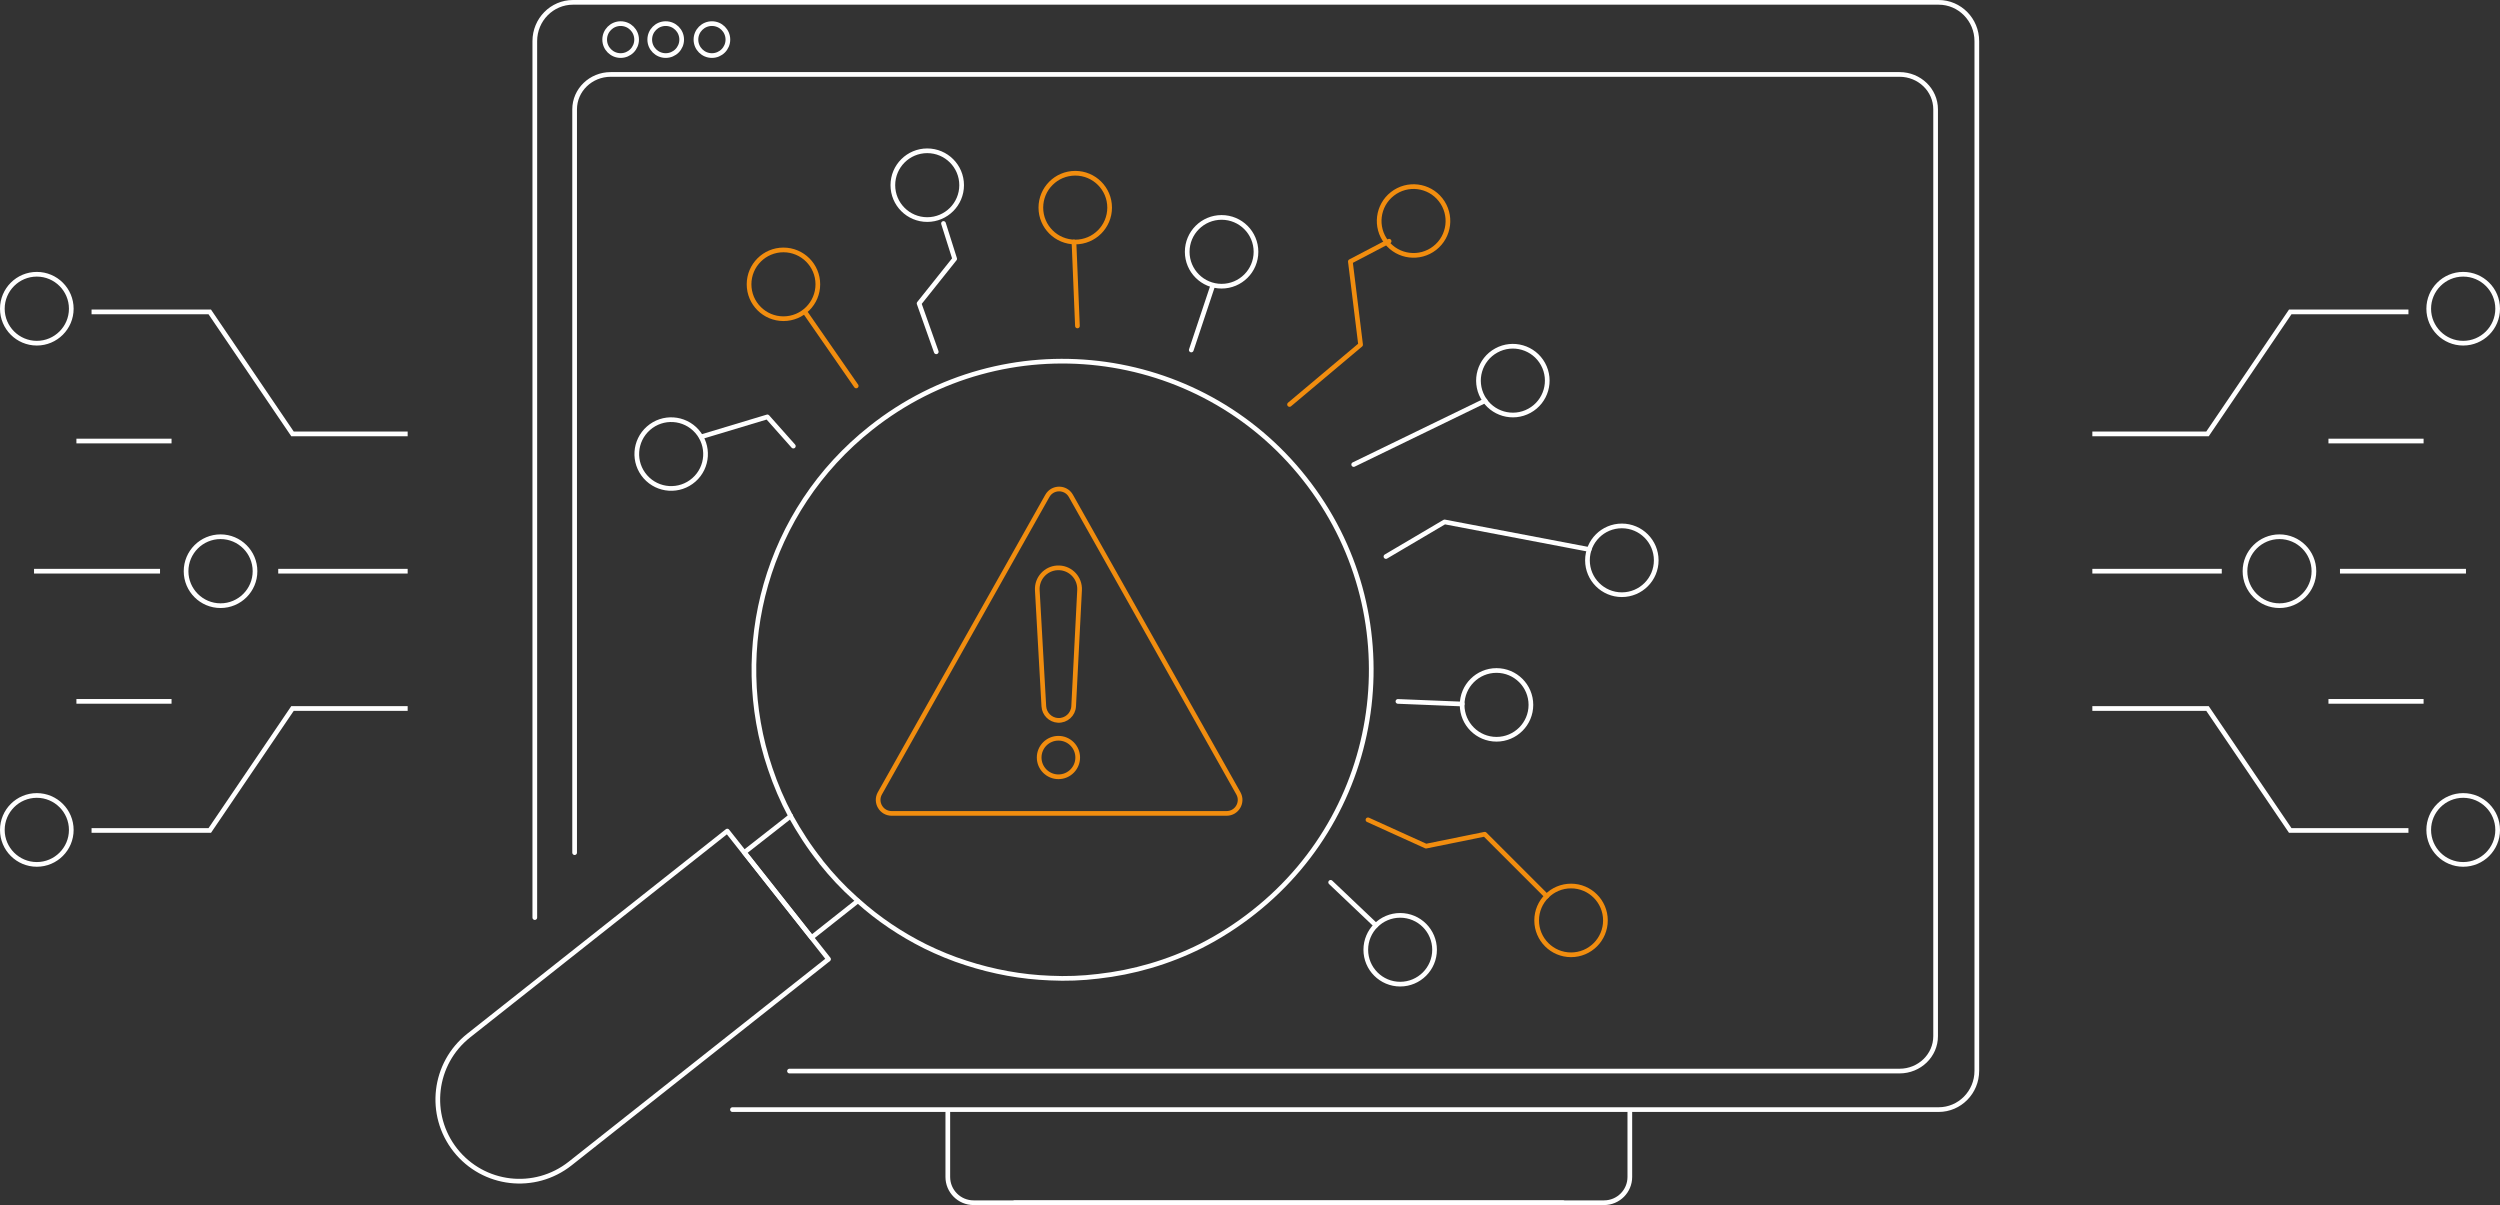 <?xml version="1.0" encoding="UTF-8"?>
<svg id="Layer_2" data-name="Layer 2" xmlns="http://www.w3.org/2000/svg" viewBox="0 0 666.718 321.373">
  <rect x="0" y="0" width="666.718" height="321.373" fill="#333333" stroke="none"/>
  <g id="Layer_1-2" data-name="Layer 1">
    <g>
      <path d="M228.789,240.225c5.489,4.932,11.524,8.951,17.948,12.161,3.553,1.745,7.158,3.227,10.882,4.416,7.283,2.367,14.8,3.749,22.426,4.037,4.242.207,8.576.052,12.836-.475,9.369-1.045,18.666-3.715,27.412-8.092,4.894-2.486,9.676-5.531,14.16-9.098,35.661-28.16,41.689-79.946,13.46-115.578-28.16-35.661-79.974-41.757-115.627-13.48-28.005,22.14-37.742,58.849-26.907,90.805,1.455,4.356,3.282,8.637,5.473,12.727,2.288,4.129,4.929,8.233,7.973,12.046.057.137.183.246.29.404,2.706,3.39,5.679,6.548,8.84,9.385.301.238.533.504.834.741Z" style="fill: none; stroke: #fff; stroke-linecap: round; stroke-linejoin: round; stroke-width: 1.25px;"/>
      <polyline points="210.872 217.6 210.852 217.649 198.506 227.321 216.452 250.015 228.769 240.274" style="fill: none; stroke: #fff; stroke-linecap: round; stroke-linejoin: round; stroke-width: 1.25px;"/>
      <path d="M121.449,306.735c7.499,9.46,21.147,11.027,30.587,3.577l68.928-54.513-27.01-34.164-68.928,54.513c-9.44,7.451-11.027,21.147-3.577,30.587Z" style="fill: none; stroke: #fff; stroke-linecap: round; stroke-linejoin: round; stroke-width: 1.25px;"/>
    </g>
    <g>
      <path d="M210.549,285.64h296.042c5.31,0,9.614-4.167,9.614-9.307V29.16c0-5.14-4.304-9.307-9.614-9.307H162.86c-5.31,0-9.614,4.167-9.614,9.307v198.233" style="fill: none; stroke: #fff; stroke-linecap: round; stroke-linejoin: round; stroke-width: 1.25px;"/>
      <path d="M195.339,295.917h321.667c5.626,0,10.187-4.629,10.187-10.34V10.965c0-5.71-4.561-10.34-10.187-10.34H152.813c-5.626,0-10.187,4.629-10.187,10.34v233.744" style="fill: none; stroke: #fff; stroke-linecap: round; stroke-linejoin: round; stroke-width: 1.25px;"/>
      <path d="M434.654,296.627v17.253c0,3.793-3.075,6.867-6.867,6.867h-157.164" style="fill: none; stroke: #fff; stroke-linecap: round; stroke-linejoin: round; stroke-width: 1.25px;"/>
      <path d="M252.768,296.627v17.253c0,3.793,3.075,6.867,6.867,6.867h157.164" style="fill: none; stroke: #fff; stroke-linecap: round; stroke-linejoin: round; stroke-width: 1.25px;"/>
      <circle cx="189.859" cy="10.558" r="4.259" style="fill: none; stroke: #fff; stroke-linecap: round; stroke-linejoin: round; stroke-width: 1.25px;"/>
      <circle cx="177.537" cy="10.558" r="4.259" style="fill: none; stroke: #fff; stroke-linecap: round; stroke-linejoin: round; stroke-width: 1.25px;"/>
      <circle cx="165.519" cy="10.558" r="4.259" style="fill: none; stroke: #fff; stroke-linecap: round; stroke-linejoin: round; stroke-width: 1.25px;"/>
    </g>
    <g>
      <path d="M278.378,188.358l-1.744-30.964c-.175-3.113,2.206-5.779,5.319-5.954,3.113-.175,5.779,2.206,5.954,5.319.011.202.011.408.002.605l-1.578,30.973c-.112,2.197-1.983,3.886-4.18,3.775-2.046-.104-3.654-1.755-3.774-3.753Z" style="fill: none; stroke: #f18d0f; stroke-linecap: round; stroke-linejoin: round; stroke-width: 1.25px;"/>
      <circle cx="282.272" cy="202.02" r="5.139" style="fill: none; stroke: #f18d0f; stroke-linecap: round; stroke-linejoin: round; stroke-width: 1.25px;"/>
      <path d="M279.318,132.246l-44.661,79.314c-1.351,2.4.383,5.366,3.137,5.366h89.322c2.754,0,4.488-2.967,3.137-5.366l-44.661-79.314c-1.377-2.445-4.897-2.445-6.274,0Z" style="fill: none; stroke: #f18d0f; stroke-linecap: round; stroke-linejoin: round; stroke-width: 1.25px;"/>
    </g>
    <g>
      <g>
        <g>
          <polyline points="24.416 83.182 55.94 83.182 78.008 115.718 108.718 115.718" style="fill: none; stroke: #fff; stroke-miterlimit: 10; stroke-width: 1.25px;"/>
          <polyline points="24.416 221.481 55.94 221.481 78.008 188.946 108.718 188.946" style="fill: none; stroke: #fff; stroke-miterlimit: 10; stroke-width: 1.25px;"/>
        </g>
        <line x1="74.199" y1="152.332" x2="108.718" y2="152.332" style="fill: none; stroke: #fff; stroke-miterlimit: 10; stroke-width: 1.25px;"/>
        <line x1="9.077" y1="152.332" x2="42.676" y2="152.332" style="fill: none; stroke: #fff; stroke-miterlimit: 10; stroke-width: 1.25px;"/>
        <path d="M58.817,143.765c4.724,0,8.567,3.843,8.567,8.567s-3.843,8.567-8.567,8.567-8.567-3.843-8.567-8.567,3.843-8.567,8.567-8.567M58.817,142.515c-5.422,0-9.817,4.395-9.817,9.817s4.395,9.817,9.817,9.817,9.817-4.395,9.817-9.817-4.395-9.817-9.817-9.817h0Z" style="fill: #fff;"/>
        <path d="M9.817,73.765c4.724,0,8.567,3.843,8.567,8.567s-3.843,8.567-8.567,8.567-8.567-3.843-8.567-8.567,3.843-8.567,8.567-8.567M9.817,72.515c-5.421,0-9.817,4.395-9.817,9.817s4.395,9.817,9.817,9.817,9.817-4.395,9.817-9.817-4.395-9.817-9.817-9.817h0Z" style="fill: #fff;"/>
        <path d="M9.817,212.765c4.724,0,8.567,3.843,8.567,8.567s-3.843,8.566-8.567,8.566-8.567-3.843-8.567-8.566,3.843-8.567,8.567-8.567M9.817,211.515c-5.421,0-9.817,4.395-9.817,9.817s4.395,9.816,9.817,9.816,9.817-4.395,9.817-9.816-4.395-9.817-9.817-9.817h0Z" style="fill: #fff;"/>
        <g>
          <line x1="20.379" y1="187.046" x2="45.749" y2="187.046" style="fill: none; stroke: #fff; stroke-miterlimit: 10; stroke-width: 1.25px;"/>
          <line x1="20.379" y1="117.618" x2="45.749" y2="117.618" style="fill: none; stroke: #fff; stroke-miterlimit: 10; stroke-width: 1.25px;"/>
        </g>
      </g>
      <g>
        <g>
          <polyline points="642.302 83.182 610.778 83.182 588.711 115.718 558 115.718" style="fill: none; stroke: #fff; stroke-miterlimit: 10; stroke-width: 1.25px;"/>
          <polyline points="642.302 221.481 610.778 221.481 588.711 188.946 558 188.946" style="fill: none; stroke: #fff; stroke-miterlimit: 10; stroke-width: 1.25px;"/>
        </g>
        <line x1="592.519" y1="152.332" x2="558" y2="152.332" style="fill: none; stroke: #fff; stroke-miterlimit: 10; stroke-width: 1.25px;"/>
        <line x1="657.641" y1="152.332" x2="624.043" y2="152.332" style="fill: none; stroke: #fff; stroke-miterlimit: 10; stroke-width: 1.25px;"/>
        <path d="M607.902,143.765c4.724,0,8.566,3.843,8.566,8.567s-3.843,8.567-8.566,8.567-8.567-3.843-8.567-8.567,3.843-8.567,8.567-8.567M607.902,142.515c-5.422,0-9.817,4.395-9.817,9.817s4.395,9.817,9.817,9.817,9.816-4.395,9.816-9.817-4.395-9.817-9.816-9.817h0Z" style="fill: #fff;"/>
        <path d="M656.902,73.765c4.724,0,8.566,3.843,8.566,8.567s-3.843,8.567-8.566,8.567-8.567-3.843-8.567-8.567,3.843-8.567,8.567-8.567M656.902,72.515c-5.422,0-9.817,4.395-9.817,9.817s4.395,9.817,9.817,9.817,9.816-4.395,9.816-9.817-4.395-9.817-9.816-9.817h0Z" style="fill: #fff;"/>
        <path d="M656.902,212.765c4.724,0,8.566,3.843,8.566,8.567s-3.843,8.566-8.566,8.566-8.567-3.843-8.567-8.566,3.843-8.567,8.567-8.567M656.902,211.515c-5.422,0-9.817,4.395-9.817,9.817s4.395,9.816,9.817,9.816,9.816-4.395,9.816-9.816-4.395-9.817-9.816-9.817h0Z" style="fill: #fff;"/>
        <g>
          <line x1="646.339" y1="187.046" x2="620.969" y2="187.046" style="fill: none; stroke: #fff; stroke-miterlimit: 10; stroke-width: 1.25px;"/>
          <line x1="646.339" y1="117.618" x2="620.969" y2="117.618" style="fill: none; stroke: #fff; stroke-miterlimit: 10; stroke-width: 1.25px;"/>
        </g>
      </g>
    </g>
    <g>
      <g>
        <line x1="366.936" y1="246.782" x2="354.866" y2="235.308" style="fill: none; stroke: #fff; stroke-linecap: round; stroke-linejoin: round; stroke-width: 1.25px;"/>
        <polyline points="364.818 218.636 380.3 225.658 395.963 222.478 412.492 239.006" style="fill: none; stroke: #f18d0f; stroke-linecap: round; stroke-linejoin: round; stroke-width: 1.25px;"/>
        <line x1="389.95" y1="187.753" x2="372.81" y2="187.059" style="fill: none; stroke: #fff; stroke-linecap: round; stroke-linejoin: round; stroke-width: 1.25px;"/>
        <circle cx="418.977" cy="245.462" r="9.171" style="fill: none; stroke: #f18d0f; stroke-linecap: round; stroke-linejoin: round; stroke-width: 1.25px;"/>
        <circle cx="399.101" cy="187.981" r="9.171" style="fill: none; stroke: #fff; stroke-linecap: round; stroke-linejoin: round; stroke-width: 1.25px;"/>
        <circle cx="373.41" cy="253.287" r="9.171" style="fill: none; stroke: #fff; stroke-linecap: round; stroke-linejoin: round; stroke-width: 1.25px;"/>
      </g>
      <g>
        <polyline points="369.612 148.418 385.253 139.188 423.81 146.536" style="fill: none; stroke: #fff; stroke-linecap: round; stroke-linejoin: round; stroke-width: 1.25px;"/>
        <line x1="361.011" y1="123.882" x2="396.048" y2="106.871" style="fill: none; stroke: #fff; stroke-linecap: round; stroke-linejoin: round; stroke-width: 1.25px;"/>
        <polyline points="370.455 64.327 360.126 69.741 362.853 91.935 343.904 107.871" style="fill: none; stroke: #f18d0f; stroke-linecap: round; stroke-linejoin: round; stroke-width: 1.25px;"/>
        <line x1="317.697" y1="93.338" x2="323.435" y2="76.142" style="fill: none; stroke: #fff; stroke-linecap: round; stroke-linejoin: round; stroke-width: 1.25px;"/>
        <circle cx="376.979" cy="58.936" r="9.171" transform="translate(43.711 244.73) rotate(-38.025)" style="fill: none; stroke: #f18d0f; stroke-linecap: round; stroke-linejoin: round; stroke-width: 1.25px;"/>
        <circle cx="325.785" cy="67.154" r="9.171" style="fill: none; stroke: #fff; stroke-linecap: round; stroke-linejoin: round; stroke-width: 1.25px;"/>
        <circle cx="403.461" cy="101.506" r="9.171" transform="translate(1.018 206.976) rotate(-28.807)" style="fill: none; stroke: #fff; stroke-linecap: round; stroke-linejoin: round; stroke-width: 1.25px;"/>
        <circle cx="432.526" cy="149.428" r="9.171" style="fill: none; stroke: #fff; stroke-linecap: round; stroke-linejoin: round; stroke-width: 1.25px;"/>
      </g>
      <polyline points="187.01 116.466 187.073 116.47 204.652 111.177 211.575 118.971" style="fill: none; stroke: #fff; stroke-linecap: round; stroke-linejoin: round; stroke-width: 1.25px;"/>
      <line x1="228.339" y1="102.926" x2="215.003" y2="83.69" style="fill: none; stroke: #f18d0f; stroke-linecap: round; stroke-linejoin: round; stroke-width: 1.25px;"/>
      <polyline points="251.616 59.596 254.6 69.028 245.111 80.922 249.687 93.82" style="fill: none; stroke: #fff; stroke-linecap: round; stroke-linejoin: round; stroke-width: 1.25px;"/>
      <line x1="287.339" y1="86.926" x2="286.416" y2="64.54" style="fill: none; stroke: #f18d0f; stroke-linecap: round; stroke-linejoin: round; stroke-width: 1.25px;"/>
      <circle cx="247.284" cy="49.385" r="9.171" style="fill: none; stroke: #fff; stroke-linecap: round; stroke-linejoin: round; stroke-width: 1.25px;"/>
      <circle cx="286.754" cy="55.371" r="9.171" style="fill: none; stroke: #f18d0f; stroke-linecap: round; stroke-linejoin: round; stroke-width: 1.25px;"/>
      <circle cx="208.936" cy="75.823" r="9.171" style="fill: none; stroke: #f18d0f; stroke-linecap: round; stroke-linejoin: round; stroke-width: 1.25px;"/>
      <circle cx="178.994" cy="121.093" r="9.171" transform="translate(-35.387 148.352) rotate(-41.326)" style="fill: none; stroke: #fff; stroke-linecap: round; stroke-linejoin: round; stroke-width: 1.25px;"/>
    </g>
  </g>
</svg>